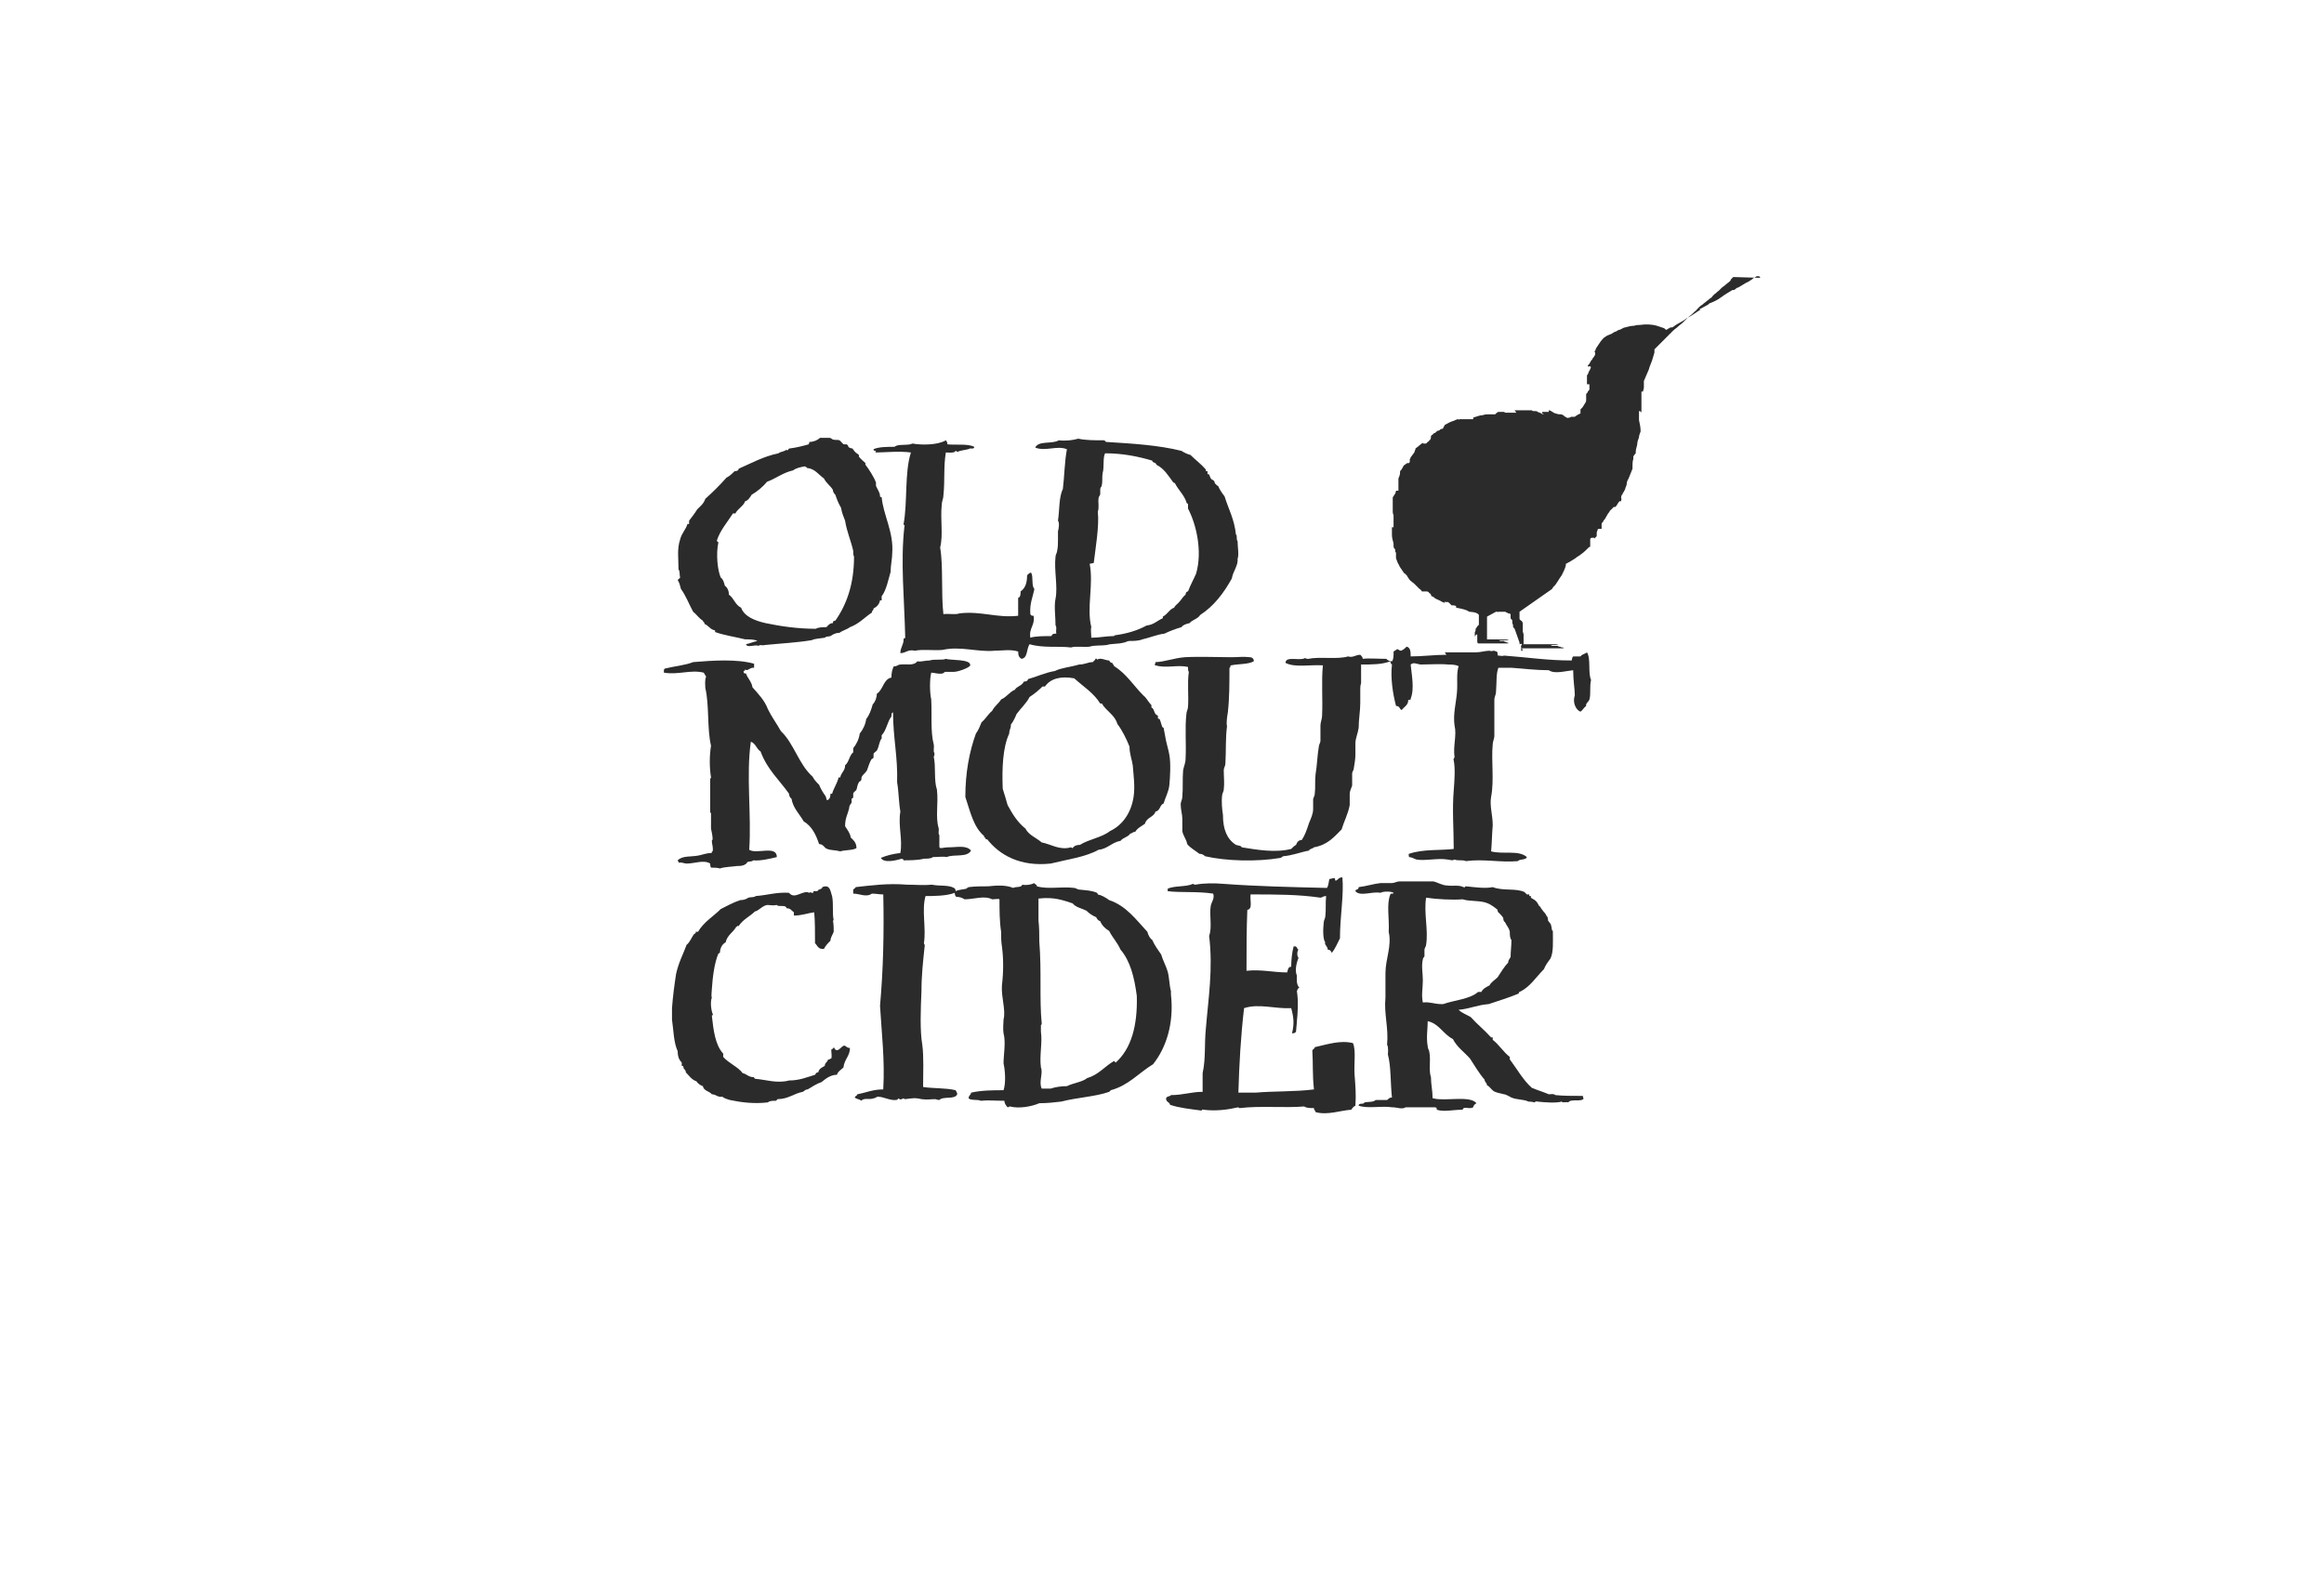 <?xml version="1.0" encoding="UTF-8"?>
<svg id="Layer_1" xmlns="http://www.w3.org/2000/svg" version="1.1" viewBox="0 0 286 196">
  <!-- Generator: Adobe Illustrator 29.7.1, SVG Export Plug-In . SVG Version: 2.1.1 Build 8)  -->
  <defs>
    <style>
      .st0 {
        fill: #2b2b2b;
      }
    </style>
  </defs>
  <g>
    <path class="st0" d="M134.6,69.3c.2-1.7.7-4.6.5-6.3.2-.6,0-1.2.1-1.7,0-.2.2-.3.2-.5,0-.2,0-.4,0-.6,0-.2.2-.3.2-.5.1-.5,0-1,.1-1.5.2-.6,0-1.9.3-2.4,2.2,0,4.1.4,5.8.9,0,.3.5.2.5.5,1,.5,1.5,1.4,2.1,2.2,0,0,.1,0,.2.1.4.8,1.1,1.4,1.4,2.3,0,0,0,.2.2.2,0,.2,0,.3,0,.6,1,1.9,1.8,5.2,1,8-.3.7-.7,1.4-1,2.2-.2,0-.3.2-.3.4-.3.2-.5.6-.7.8-.2.3-.6.5-.7.8-.6.2-.8.8-1.4,1.1,0,0,0,.1,0,.2-.7.3-1.1.8-2,.9-1.1.6-2.4,1-3.9,1.2-.1,0,0,.1-.2.1-.9,0-1.7.2-2.7.2,0-.4-.1-1.1,0-1.3-.6-2.4.3-5.2-.2-7.8h0ZM107.7,55.7c1.1,0,3-.2,4.4,0-.8,2.5-.4,6.1-.9,8.8,0,.2.2.1.1.3-.5,4.4,0,9,.1,13.7,0,.1-.2,0-.2.2,0,.7-.4,1-.4,1.7.7,0,.9-.5,1.8-.3.9-.2,2.3,0,3.4-.1,2.2-.5,4.3.3,6.4.1.9,0,2-.2,2.9.1,0,.5.1.7.4.9.8-.1.6-1.2,1-1.8,1.7.5,3.5.2,5.1.4.6-.2,1.6,0,2.3-.1.6-.2,1.4-.1,2.1-.2.6-.2,1.4-.1,2.1-.3.2,0,.4-.2.7-.2.5,0,1.1,0,1.6-.2.9-.2,1.8-.6,2.7-.7.6-.3,1.4-.6,2.1-.8.2-.3.6-.4,1-.5.3-.4,1-.5,1.3-1,1.7-1.1,2.9-2.7,3.9-4.5.1-.8.8-1.6.7-2.4.2-.5,0-1.5,0-2.2-.2-.2,0-.7-.2-.8-.2-1.9-.9-3.1-1.4-4.7-.3-.4-.6-.8-.8-1.3-.2,0-.2-.2-.4-.3,0-.3-.2-.4-.4-.5-.2-.2-.2-.4-.3-.6,0,0-.2,0-.2-.1,0,0,0-.2,0-.3,0,0-.2,0-.2,0,0,0,0-.2,0-.2-.6-.7-1.3-1.2-1.9-1.8-.4-.1-.8-.3-1.1-.5-2.8-.7-6-.9-9.3-1.1,0,0-.1-.2-.3-.2-1.1,0-2.2,0-3.1-.2-.7.2-1.6.3-2.4.2-.8.5-2.5,0-2.9.9,1.3.5,2.7-.3,3.9.2-.3,1.6-.3,3.3-.5,4.9-.5,1-.4,2.6-.6,3.9.2.2.1,1,0,1.3,0,.4,0,.7,0,1.1,0,.3,0,.9-.1,1.3,0,.2-.2.5-.2.7-.2,1.7.3,3.7,0,5.2-.2.9,0,2.2,0,3.3.2.2,0,.6.1,1-.3,0-.5,0-.6.3-.9,0-2,0-2.6.2-.2-1.2.6-1.5.4-2.7-.2,0-.3,0-.4-.2-.1-1.3.3-2.1.5-3.1-.4-.4-.1-1.5-.4-2-.3,0-.3.2-.5.3,0,.9-.2,1.6-.8,2,0,.3,0,.7-.3.8,0,.7,0,1.5,0,2.2-2.6.3-4.5-.6-7.2-.3-.5.2-1.4,0-2,.1-.3-2.6,0-5.9-.4-8.2.4-1.6,0-3.4.2-5.3,0-.4.2-.7.2-1.1.2-1.9,0-3.5.3-5.3.4,0,1.1.1,1.2-.2.2,0,.1.2.3.1.4-.2,1.1-.2,1.5-.4.1,0,.5.1.5-.2-.8-.4-2.2-.2-3.3-.3,0-.2-.1-.4-.2-.5-1,.6-3,.6-4.1.4-.6.3-1.8,0-2.2.4-.8,0-2,0-2.6.3,0,.3.3.1.3.3h0Z"/>
    <path class="st0" d="M88.2,66.6c.4-1.3,1.3-2.3,2-3.4.1,0,.1,0,.3,0,.3-.6,1-.9,1.2-1.5.4-.1.6-.5.8-.8.7-.4,1.4-1,1.9-1.6,1.1-.4,1.9-1.1,3.2-1.4.4-.3.9-.4,1.5-.5,0,.2.2,0,.2.2,1,.1,1.4.8,2.1,1.3.3.6.8.9,1.1,1.4,0,.3.2.5.3.6.2.6.4,1.1.7,1.6.1.6.3,1.1.5,1.6.2,1.3.7,2.4,1,3.7,0,.2,0,.6.1.7,0,3.4-.9,5.9-2.3,7.9-.1,0-.3,0-.3.3-.4,0-.6.3-.8.5-.4,0-1,0-1.3.2-2.2,0-4.3-.3-6.2-.7-1.3-.3-2.6-.8-3-1.9-.7-.3-.9-1.2-1.5-1.6,0-.5-.2-.9-.5-1.1-.1-.4-.2-.8-.5-1-.4-.9-.6-2.9-.3-4.3,0-.2-.2,0-.1-.2h0ZM83.4,71.4c.2.3.3.7.4,1.1.6.8,1,1.9,1.5,2.8.4.3.7.8,1.2,1.1,0,.2.2.1.2.4.5.2.7.7,1.3.8,0,.1,0,.1,0,.2,1.1.4,2.5.6,3.7.9.5,0,1.2,0,1.5.2-.5.1-.9.3-1.4.4.2.5,1,0,1.6.2,0-.2.5,0,.7-.1,2-.2,4-.3,5.8-.6.4-.2,1-.2,1.6-.3.2-.2.3-.1.7-.2.3-.2.6-.4,1.1-.4.4-.3.9-.4,1.3-.7,1.1-.4,1.8-1.2,2.7-1.8,0-.3.2-.2.2-.5.4-.2.7-.5.8-1,0,0,.1,0,.2,0,0-.2,0-.3,0-.5.6-.8.8-2,1.1-3,0-.8.2-1.6.2-2.3.2-2.6-1.1-4.7-1.3-6.9,0,0-.2,0-.2-.1,0-.5-.3-.8-.5-1.3,0-.1,0-.3,0-.4-.2-.6-.9-1.7-1.3-2.2,0,0,0-.1,0-.2-.2-.2-.7-.6-.8-.8,0,0,0-.2,0-.2-.1-.1-.3-.2-.5-.4-.1-.1-.2-.3-.3-.4,0,0-.3,0-.5-.2,0,0,0-.2-.2-.3,0,0-.2,0-.3,0-.2,0-.4-.4-.6-.5-.2-.1-.5,0-.8-.1-.1,0-.2-.2-.4-.2-.4,0-.8,0-1.2,0-.3.3-.8.5-1.3.5,0,0,0,.2-.1.3-.7.2-1.5.4-2.3.5,0,0-.2,0-.2.2h-.3c-.2.2-.7.2-.9.4-1.9.4-3.3,1.2-4.9,1.9,0,.2-.2.3-.5.3-.3.3-.6.6-1,.8-.8.9-1.7,1.8-2.6,2.6-.2.6-.6.9-1,1.3-.3.5-.7,1-1,1.4,0,.2,0,.2,0,.4-.1,0-.1,0-.2,0-.2.7-.7,1.1-.9,1.9-.4,1.2-.2,2.3-.2,3.7.2.2.1.7.2,1h0Z"/>
    <path class="st0" d="M124.4,89.2c.3-.4.5-.8.7-1.3.5-.7,1.2-1.3,1.6-2.1.6-.4,1.1-.8,1.6-1.3.2,0,.2,0,.3,0,.7-1,2-1.3,3.6-1,1.1,1,2.4,1.8,3.2,3.1,0,0,.1,0,.2,0,.5.9,1.6,1.4,1.9,2.5.6.8,1.1,1.8,1.5,2.8,0,.9.3,1.6.4,2.3.1,1.3.3,2.6.1,3.9-.3,2-1.4,3.5-2.9,4.2-1,.8-2.6,1-3.7,1.7-.4,0-.7.1-.9.4-.1,0,0,0-.2-.1-1.4.4-2.5-.4-3.6-.6-.7-.6-1.6-.9-2-1.7-1-.8-1.6-1.8-2.2-2.9-.2-.7-.4-1.4-.6-2-.1-2.5,0-5.1.8-6.8,0-.5.2-.6.2-1h0ZM121.4,103.2c1.6,2.1,4.2,3.5,7.9,3.1,2-.5,4.3-.8,5.9-1.7,1.1-.1,1.6-.9,2.7-1.1.3-.4,1-.5,1.2-.9.3,0,.2-.2.6-.2.3-.5.8-.7,1.2-1,.2-.8,1.1-.8,1.3-1.5.6-.1.5-.8,1-1,.2-.7.6-1.4.7-2.2.1-1,.2-2.8,0-3.8-.1-.6-.3-1.2-.4-1.7-.1-.5-.2-1.1-.3-1.6,0,0-.2-.1-.2-.2-.1-.3-.2-.7-.3-.9,0,0-.2,0-.2-.1,0,0,0-.2,0-.3,0,0-.2-.1-.3-.2-.2-.3-.2-.7-.5-.8,0-.2,0-.2,0-.3-.4-.4-.6-.9-1-1.2-1.2-1.2-2.1-2.7-3.6-3.6,0-.2-.2-.2-.2-.4-.2,0-.3-.1-.4-.3-.5,0-1-.4-1.5-.1,0,0,0-.2-.2-.1,0,.2-.2.2-.3.4-.6,0-1,.3-1.7.3-1,.3-2.2.4-3,.8-1.2.2-2.2.7-3.3,1,0,.2-.2.3-.5.3-.2.5-.9.6-1.1,1-.7.3-1,.9-1.7,1.2-.3.5-.8.8-1.1,1.4-.5.4-.8,1-1.3,1.4-.2.5-.4,1-.7,1.4-.8,2.2-1.3,4.8-1.3,7.8.6,1.8,1,3.7,2.3,4.8,0,.3.2.1.2.4.1,0,.2,0,.3.1h0Z"/>
    <path class="st0" d="M86.9,83.3c-.2.4-.1,1.1-.1,1.4.5,2.1.2,5,.7,7.1-.2,1.2-.2,2.7,0,3.9,0,.1-.1.1-.1.2,0,1.3,0,2.9,0,4.1,0,0,.1,0,.1.2,0,.7,0,1.2,0,1.8.1.4.2,1,.2,1.3,0,.1-.1.1-.1.2,0,.4.2.8.1,1.3-.2,0,0,.2-.2.2-.5,0-1,.2-1.5.3-1,.2-2,0-2.6.6,0,.2.2.1.1.3.4-.1.7.1,1,.1,1,0,2.1-.5,2.9,0,0,.2,0,.3.1.5.3,0,.8,0,1.1.1.6-.2,1.4-.2,2.1-.3.3,0,.7,0,1-.2.1,0,.2-.2.3-.3.3-.1.5,0,.7-.2.8.1,2.1-.2,2.9-.4,0-1.5-2.5-.3-3.4-.9.3-4.3-.4-9.1.2-13.3.6.2.7.9,1.2,1.2.8,2.2,2.3,3.5,3.5,5.2,0,.2.1.5.3.6.2,1.2,1,1.9,1.5,2.8,1,.6,1.5,1.6,1.9,2.8.4,0,.6.3.8.5.5.3,1.1.2,1.8.4.6-.2,1.5-.1,2-.4,0-.7-.4-1-.7-1.3-.1-.6-.4-.9-.7-1.4,0-1,.3-1.4.5-2.2,0-.4.2-.5.3-.7,0-.2,0-.3,0-.5,0,0,.2,0,.2-.2,0-.1,0-.3,0-.4,0-.2.3-.3.4-.5.1-.3.1-.6.3-.9,0-.1.2-.1.3-.3,0-.2,0-.4.2-.6s.4-.4.5-.6c.2-.5.3-1,.6-1.4,0,0,.2,0,.2-.2,0-.1,0-.2,0-.4,0-.1.3-.3.4-.4.3-.5.3-1.2.6-1.5,0,0,0-.3,0-.4.6-.6.7-1.7,1.2-2.3,0-.2,0-.5.2-.5,0,3.1.6,5.5.5,8.6.2,1.1.2,2.5.4,3.6-.3,1.7.3,3.4,0,5.1-.9.1-1.7.3-2.4.6.4.7,1.9.3,2.6.1,0,.1.2,0,.2.2.6,0,1.8,0,2.5-.2.4,0,.9,0,1.1-.2.6,0,1.3-.1,1.7,0,.9-.4,2.5.1,3-.8-.6-.7-1.7-.4-2.8-.4-.4,0-.7.1-1,.1,0,0,0-.1-.1-.1,0-.8,0-1,0-1.5-.2-.2,0-.6-.1-.9-.4-1.4,0-3-.2-4.7-.4-1.2-.1-2.8-.4-4.1.1,0,.1-.2.1-.4-.2-.2,0-.7-.1-1.1-.4-1.5-.2-3.6-.3-5.5-.2-.9-.2-2.5,0-3.3.4,0,.8.2,1.4.1,0,0,.2-.1.3-.2.3,0,.7,0,1.1,0,.5,0,1.9-.5,2-.8.1-.8-2.5-.6-3-.8-.4.2-1.4,0-2,.2-.6,0-1.1.2-1.5.1-.5.6-1.3.3-2.1.4-.3,0-.5.3-.8.2-.2.4-.3.8-.3,1.4-1,.2-1,1.5-1.8,2,0,.5-.2,1-.5,1.3-.2.7-.4,1.3-.8,1.8-.1.7-.4,1.3-.8,1.8-.1.7-.4,1.3-.8,1.8,0,.2,0,.3,0,.5-.5.4-.5,1.2-1,1.6,0,.7-.5.9-.6,1.5-.1,0-.1,0-.2,0-.2.8-.6,1.3-.8,2,0,0-.1,0-.2,0,0,.4-.1.7-.4.8-.1,0-.1-.3-.2-.5-.3-.4-.6-.9-.8-1.4-.3-.3-.6-.6-.8-1-1.7-1.5-2.3-4.1-3.9-5.6-.5-.9-1.1-1.7-1.6-2.7-.4-1.1-1.2-1.9-1.9-2.7-.1-.7-.6-1.1-.8-1.7-.2,0-.3,0-.3-.3,0,0,.2,0,.2-.2.3.3.6-.3,1.1-.2,0-.1,0-.3,0-.5-2.1-.6-5.1-.4-7.5-.2-1,.4-2.3.5-3.5.8,0,0,0,.1-.1.1v.4c1.8.3,3.3-.4,4.9,0h0Z"/>
    <path class="st0" d="M166.5,128.4c-1.6-.4-3.3.2-4.7.5,0,.2-.2.2-.3.4.1,1.6,0,3,.2,4.8-2.3.3-5,.2-7.2.4-.7,0-1.3,0-2,0,0,0,0,0-.1,0,.1-3.5.3-7,.7-10.4,1.8-.6,3.8.1,5.8,0,.3,1.1.4,1.9.1,3.1.3,0,.5-.1.5-.3,0-.2.1-.9.1-1.2.1-.9.2-2.5,0-3.7.1-.1,0-.3.3-.4-.4-.5-.3-1-.3-1.5-.3-.7,0-1.7.2-2.2-.2-.2-.2-.8,0-1-.2,0-.1-.5-.6-.4-.2.7-.3,1.7-.3,2.5-.4,0-.4.4-.5.7-1.7,0-3.2-.4-5-.2,0-2.6,0-5.1.1-7.5.7-.1.3-1.2.4-1.9,3.1,0,5.9,0,8.6.4.2,0,.3-.2.7-.2-.1.8,0,1.6-.1,2.5,0,.2-.2.5-.2.8-.1.8-.1,2.1.2,2.4-.2.2.3.5.3.9.3,0,.4.2.5.4.4-.5.7-1.2,1-1.8,0-2.6.5-5.4.3-7.5-.5,0-.5.3-.8.4-.2,0,0-.3-.2-.3-.3,0-.4.1-.6.1-.1.4-.1.8-.3,1.1-4.3-.1-8.7-.2-12.7-.5-1.2-.1-2.4-.1-3.5.1-.2,0-.2-.1-.3-.1-.8.4-2.3.2-3.1.6v.3c1.6.2,3.6,0,5.6.3.2.6-.2,1-.3,1.5-.2,1.2.2,2.6-.2,3.7.5,4.1-.1,7.7-.4,11.4-.2,1.9,0,3.7-.4,5.5,0,.4,0,1.6,0,2.3-1.4,0-2.4.4-3.9.4-.1.2-.5.1-.6.4,0,.5.4.4.5.8,1.2.4,2.4.5,3.8.7.2,0,.1-.2.3-.1,1.5.2,3,0,4.3-.3,0,0,0,.1.2.1,2.4-.3,5.6,0,7.9-.2.3.2.7.2,1.2.2,0,.3.2.3.2.5,1.5.4,3-.2,4.4-.3.1-.2.3-.4.5-.5.1-1.3,0-2.5-.1-3.8-.1-1.3.2-3-.2-3.9h0Z"/>
    <path class="st0" d="M102.6,128.9c0,.1-.1.2-.3.3,0,.4.1.8,0,1.1-.2,0-.2.2-.4.1,0,.3-.4.4-.4.8-.3.2-.7.3-.8.8-.3,0-.3.2-.4.3-1,.3-1.9.7-3.2.7-1.4.4-2.9-.1-4.1-.2,0,0-.2,0-.2-.2-.7,0-.9-.4-1.4-.5-.6-.8-1.7-1.2-2.4-2,0-.1,0-.2,0-.4-1-1.1-1.2-2.9-1.4-4.7,0,0,.2,0,.1-.2-.2-.5-.3-1.5-.1-2-.1-.2,0-.7,0-1,.1-1.5.3-3.2.8-4.4.2,0,0-.2.2-.1,0-.6.3-1.1.7-1.3.2-.9.9-1.2,1.3-1.9.1,0,.1-.2.3-.1.5-.8,1.4-1.2,2-1.8.5-.1.9-.7,1.5-.8.4,0,.7.1,1.2,0,.2.3,1.1-.1,1.2.4.5,0,.6.3.9.5,0,.2,0,.2,0,.4,1,0,1.7-.3,2.5-.4.1,1,.1,2.5.1,3.8.3.3.4.8,1.1.7.2-.4.5-.7.8-1,0-.4.3-.8.4-1.1,0-.4,0-1-.1-1.4,0,0,.1,0,.1,0-.2-.9,0-2-.2-3-.2-.5-.2-1.5-1.2-1.1,0,.3-.5.2-.6.5-.2,0-.3,0-.5,0,0,0,0,.2,0,.2-.2,0-.3,0-.4-.1,0,0,0,.1-.1.1-.8-.4-1.8.9-2.5,0-1.5-.1-2.7.3-4.1.4-.2.2-.6.1-.9.2-.3.2-.6.3-1,.3-.9.3-1.6.7-2.4,1.1-.9.9-2.1,1.6-2.8,2.8-.1,0-.2,0-.3,0,.1.2-.1.2-.2.3-.3.4-.5,1-.9,1.3-.4,1.1-1,2.2-1.3,3.6-.2,1.3-.4,2.8-.5,4.2,0,.5,0,1,0,1.4.2,1.4.2,2.8.7,3.9,0,.7.2,1.1.5,1.4,0,.2,0,.2,0,.4,0,0,.2,0,.2.1,0,.4.3.3.3.7.4.4.7.9,1.3,1.1.2.3.5.5.8.6.1.6.8.6,1.1,1,.5,0,.7.4,1.3.3.2.2.6.3.9.4,1.4.3,3,.5,4.7.3.2-.2.6-.2,1-.2,0,0,.1-.1.2-.2,1.3,0,2-.7,3.1-.9.2-.1.3-.3.6-.3.5-.3,1.1-.7,1.7-.9.5-.4,1.1-.9,1.9-.9.1-.4.5-.6.8-.9.1-1,.8-1.4.8-2.4-.4,0-.4-.2-.7-.3-.4.1-.7.8-1.1.5h0Z"/>
    <path class="st0" d="M137.1,130.6c-1.2.7-1.9,1.7-3.3,2.1-.6.5-1.7.6-2.5,1-.7,0-1.4.1-2,.3-.4,0-.8,0-1.1,0-.4-.8.2-1.9-.1-2.6-.2-1.5.2-3,0-4.4,0-.3,0-.6,0-.8,0-.1.1,0,.1-.2-.3-2.9,0-6.5-.3-10.1,0-.9,0-1.7-.1-2.6,0-.9,0-1.8,0-2.7,0,0,0,0,.1,0,1.8-.2,2.9.2,4.1.6.4.5,1.1.6,1.7.9.3.3.7.6,1.2.8.1.2.2.4.5.5.2.5.6.9,1.1,1.2.4.8,1,1.4,1.4,2.3,1.2,1.4,1.7,3.4,2,5.7.1,3.7-.7,6.5-2.6,8.2h0ZM144.1,122c-.2-.7-.2-1.7-.4-2.4-.2-.7-.6-1.4-.8-2.1-.4-.6-.8-1.1-1.1-1.8-.3-.2-.5-.6-.6-1-1.4-1.5-2.6-3.2-4.7-3.9-.4-.3-.9-.6-1.4-.7,0,0,0-.1-.1-.2-.7-.3-1.3-.3-2.2-.4-.2,0-.4-.2-.6-.2-1.6-.2-3.2.2-4.6-.2,0-.3-.3-.2-.3-.4-.4.2-1,.3-1.5.2-.1.4-.8.2-1.1.4-1-.4-2.1-.3-3.1-.2-.8,0-1.6,0-2.4.1,0,0-.2.1-.3.2-.4.1-.9.1-1.3.3,0-.1,0-.3-.2-.4-.7-.4-1.8-.2-2.7-.4-1,.1-2,0-3.1,0-2.3-.2-4.5.1-6.3.3,0,.1-.2.2-.3.3,0,.2,0,.3,0,.5.8,0,1.6.5,2.3,0,.5,0,.9.1,1.4.1.1,4.7,0,9.2-.4,13.7.2,3.4.6,6.7.4,10.2,0,0,0,0,0,.1-1.3,0-2.1.4-3.2.6,0,.2-.3.2-.3.4.2.2.6.2.8.4.3-.4,1-.1,1.5-.3.2,0,.4-.2.5-.2.8,0,1.5.5,2.3.4.1,0,.2-.1.3-.2.2.3.5,0,.6,0,0,0,.1.1.2.1.8-.1,1.2-.2,2,0,.7.1,1.1,0,1.7,0,.1,0,.2.1.5.1.5-.5,1.9,0,2.2-.7,0-.2-.1-.3-.2-.5-1.2-.3-2.8-.2-4-.4,0-1.7.1-3.7-.1-5.2-.3-1.7-.2-4.4-.1-6.6,0-2,.2-3.7.4-5.6,0-.2-.1-.2-.1-.3.3-1.8-.3-4.1.2-5.8.9,0,2.6,0,3.6-.4,0,.1,0,.4.2.5.4,0,.7.1,1,.3,1.2,0,2.4-.5,3.4,0,.4,0,.7-.1.9,0,0,1.3,0,2.7.2,4,0,.6,0,1.2.1,1.8.2,1.5.2,3.1,0,4.8-.1,1.5.5,3,.2,4.2,0,.4-.1,1.1,0,1.7.3,1.1,0,2.6,0,3.7.2.9.3,2.4,0,3.3-1.2,0-2.7,0-4,.3,0,.3-.3.3-.3.7.3.3,1.1.1,1.5.3,1-.1,1.6,0,2.9,0,0,.3.2.6.4.8.2,0,.1-.1.3-.1,1.1.3,2.7,0,3.6-.4,1,0,1.8-.1,2.7-.2,1.9-.5,4.2-.6,5.9-1.2,0,0,.1-.1.2-.2,2.2-.6,3.4-2.1,5.2-3.2,1.6-2,2.6-5,2.2-8.6h0Z"/>
    <path class="st0" d="M177.4,123.6c-.9,0-1.4-.3-2.3-.2-.2-.9,0-1.8,0-2.7,0-.9-.2-1.8,0-2.6,0-.2.2-.3.2-.4,0-.3,0-.5,0-.8,0-.2.2-.4.2-.6.3-1.8-.3-3.9,0-5.8,1.3.2,3.3.3,4.5.2.9.3,2.2.1,3.1.5.3.1,1,.6,1.2.8,0,.1,0,.3.2.4,0,0,.4.4.5.6,0,.1,0,.4.2.5.3.6.5.7.6,1.2,0,.3,0,.8.2,1,0,.8-.1,1.4-.1,2.1-.1.2-.3.4-.3.7-.5.5-.9,1.2-1.3,1.8-.3.3-.8.6-1,1-.4.2-.8.4-1,.8-.2,0-.3,0-.4,0-1,.9-2.9,1-4.3,1.5h0ZM194.6,134.9c-1.1,0-2.2,0-3.2-.1-.2-.2-.5-.1-.8-.1-.7-.3-1.4-.5-2.1-.8-1.1-1-1.8-2.3-2.7-3.5,0-.1,0-.2,0-.3-.8-.6-1.3-1.5-2.1-2.1,0-.2,0-.1,0-.3,0,0-.2,0-.2,0-.8-.9-1.7-1.6-2.5-2.5-.5-.3-1.1-.5-1.5-.9,1.3-.1,2.3-.6,3.7-.7,1.2-.4,2.5-.8,3.7-1.3,0,0,0-.2.1-.2,1.3-.6,2-1.8,3-2.8.2-.5.5-.9.8-1.3.4-.8.3-2.1.3-3.4-.2-.1-.1-.4-.2-.6,0-.3-.3-.5-.4-.7,0-.2,0-.4-.2-.6-.1-.3-.4-.5-.5-.7-.2-.2-.2-.4-.4-.5-.1-.2-.2-.4-.4-.6-.2-.2-.5-.3-.6-.4,0,0,0-.2,0-.2,0,0-.2,0-.2,0,0,0,0-.1,0-.2,0,0-.2,0-.3,0,0,0-.2-.2-.3-.3-1.1-.5-2.6-.1-3.9-.6-.9.2-2.3,0-3.3-.1-.2,0,0,.2-.3.1-.6-.3-1.3-.1-2-.2-.6,0-1.2-.4-1.7-.5-.4,0-1,0-1.5,0-.9,0-1.9,0-2.7,0-.3,0-.6.2-.9.2-.5,0-.9,0-1.4,0-.9.1-1.8.4-2.7.5,0,.4-.4.2-.4.5.6.7,2,0,3.1.2.3-.2,1.3-.2,1.6,0,0,.2-.4,0-.4.2-.5,1.2-.1,3-.2,4.6.4,1.8-.4,3.3-.4,5.1,0,.9,0,2.2,0,3-.2,2,.4,3.7.2,5.8.2.3.1,1.1.1,1.2.4,1.5.3,3.5.5,5.3-.4,0-.4.2-.6.3-.5,0-.9,0-1.4,0-.3.3-.9.2-1.4.3,0,.3-.7,0-.7.4,1.1.4,2.8,0,4.1.2.7,0,1.2.3,1.7,0,1.2,0,2.5,0,3.7,0,0,.2.2,0,.1.3.9.3,2,0,3.2,0,.1-.5.8,0,1.3-.3,0-.2.2-.4.4-.5-.8-1-3.9-.2-5.3-.6,0,0,0,0-.1,0,0-1-.2-1.7-.2-2.6-.3-.8,0-2.1-.2-3.1,0-.2-.2-.4-.2-.7-.2-1.1,0-2.1,0-3.1,1.4.3,1.9,1.6,3.1,2.2.5,1,1.4,1.6,2.1,2.4.6.9,1.1,1.8,1.8,2.6,0,.3.3.4.3.7.3.1.5.5.8.7.3.2.9.3,1.3.4.2,0,.7.3.9.4.7.3,1.5.2,2.1.5,0,0,.5,0,.7.1.1,0,.2-.2.4-.1.9.1,2.3.2,3,0,.1.2.5,0,.8.1.3-.5,1.7,0,1.9-.5,0,0-.1,0-.1-.3h0Z"/>
    <path class="st0" d="M178,80.6c-1.5,0-2.9.2-4.4.2,0-.5,0-1.1-.5-1.2-.2.2-.4.4-.7.5-.2,0-.3-.2-.5-.2,0,.1-.3.2-.4.3,0,.5,0,1-.2,1.2-.3,0-.5-.1-.7-.3-1,0-2.2-.1-2.9,0,0-.2-.1-.3-.3-.5-.6,0-.9.4-1.5.2-1.3.4-3.5,0-4.9.3-.2,0-.2,0-.4-.1-.6.4-2.4-.3-2.4.6,1.2.6,2.9.2,4.6.3-.2,2,0,4.1-.1,6.2,0,.4-.2.8-.2,1.2,0,.6,0,1.2,0,1.9,0,.2-.2.5-.2.7-.2,1.2-.2,2.2-.4,3.4-.1.7,0,1.6-.1,2.4,0,.3-.2.5-.2.7,0,.4,0,.8,0,1.2,0,.6-.3,1.2-.5,1.7-.3.9-.5,1.5-.9,2.1-.4,0-.6.3-.7.6-.2.1-.4.3-.6.5-2,.5-4.2.1-6.1-.2,0-.2-.4-.2-.7-.3-1.1-.7-1.6-1.9-1.6-3.7-.1-.6-.2-1.6-.1-2.4,0-.2.2-.5.2-.7.1-.8,0-1.6,0-2.4,0-.3.2-.5.2-.8.1-1.7,0-3.1.2-4.6-.1-.4,0-1.1.1-1.7.2-1.7.2-3.7.2-5.5.2,0,0-.2.2-.3,1-.2,2.1-.1,2.8-.5,0-.4-.3-.5-.5-.5-.8-.1-1.4,0-2.3,0-1.7,0-3.9-.1-5.7,0-1.3.1-2.6.6-3.6.6,0,.2-.2.4,0,.4,1.3.4,2.7-.1,4,.2,0,.3,0,.5.1.6-.2,1.4,0,2.9-.1,4.3,0,.3-.2.6-.2.9-.2,1.8,0,3.6-.1,5.5,0,.5-.2.9-.3,1.4-.1,1.1,0,2.1-.1,3.3,0,.3-.2.6-.2.9,0,.7.2,1.2.2,1.8,0,.5,0,1.1,0,1.5.1.6.5,1,.6,1.6.4.5,1,.8,1.5,1.2.3,0,.5.1.7.3,2.6.6,6.4.7,9.3.2,0,0,.2-.1.3-.2,1.2-.1,2.1-.5,3.2-.7,0-.2.4-.2.6-.4,1.7-.3,2.5-1.3,3.4-2.2.3-1,.8-1.9,1-3,0-.5,0-1,0-1.4,0-.3.2-.7.3-1,0-.5,0-1,0-1.5,0-.2.2-.4.2-.6.1-.6.2-1.2.2-1.7,0-.5,0-.9,0-1.4,0-.6.3-1.2.4-1.9,0-1,.2-2.1.2-3.1,0-.6,0-1.3,0-1.7,0-.2,0-.4.1-.7,0-.8,0-1.6,0-2.3,1.3,0,2.6,0,3.6-.4,0,0,0,.3.2.4-.2,1.6.1,3.6.5,5.1.5,0,.4.4.7.5.3-.4.8-.6.8-1.2,0-.1.4,0,.3-.2.5-1.2.1-3.1,0-4.2.4-.3.6-.1,1.2,0,.9,0,2.6-.1,3.4,0,.4,0,.9,0,1.3.2-.3,1-.1,2-.2,3.2-.1,1.3-.5,2.7-.3,4.1.3,1.2-.2,2.5,0,3.9,0,.1-.2.2-.1.4.2,1,.1,2.4,0,3.7-.2,2.4,0,4.7,0,7.2-1.6.2-3.8,0-5.5.6-.1,0,0,.3,0,.4.3,0,.6.2.9.3,1,.2,2.7-.2,3.8,0,.3,0,.6.2.9,0,.4.2,1,0,1.4.2,2.2-.3,4.3.2,6.4,0,.2-.3,1-.1,1.1-.5-1-.9-2.9-.3-4.4-.7.1-1,.1-2.1.2-3.2,0-1.3-.4-2.4-.2-3.5.4-2.1,0-4.4.2-6.5,0-.3.2-.7.2-1,0-.7,0-1.5,0-2.2,0-.4,0-1.4,0-2.3,0-.3.2-.6.2-.9.1-1.2,0-2.3.3-3,.4,0,.8,0,1.2,0,.2,0,.4,0,.4,0,0,0,0,0,0,0,1.5.1,3,.3,4.6.3.7.5,2,.1,3,0,0,1.3.2,2.3.2,3.1-.3.8.1,1.8.7,2,.3-.2.4-.5.7-.7-.1-.3.3-.5.4-.8.2-.7,0-1.6.2-2.4-.4-.9,0-2.6-.5-3.4-.2.2-.6.2-.8.5-.3,0-.5,0-.9,0-.2.2-.1.4-.2.5-3,0-5.5-.4-8.3-.6-.3.1-.4,0-.7,0-.2,0,0-.3-.2-.5,0,0-.3,0-.2-.1-.4,0-.4.1-.7,0-.5,0-1.1.2-1.7.2h-3.8c0,0,0,0,0,0Z"/>
  </g>
  <g>
    <path class="st0" d="M182.7,79.9s0,0,0,0c0,0,0,0,0,0,0,0,0,0,0,0h0Z"/>
    <path class="st0" d="M216.6,34.2s0,0,0-.1c0,0-.1-.1-.2-.1,0,0-.1,0-.2,0,0,0-.2.1-.3.2h0c-.1,0-.2.1-.3.2-.2.1-.4.3-.7.4,0,0,0,0,0,0-.3.2-.7.4-1,.6-.2,0-.3.2-.5.3,0,0-.1,0-.2,0-.5.3-1,.6-1.4.9h0c-.4.3-.8.5-1.3.7-.1,0-.2.1-.3.2-.4.2-.7.4-1.1.6,0,0,.1,0,.2,0-.5.3-1,.7-1.6,1,0,0,0,0,0,0-.2.1-.4.3-.6.4-.2.1-.5.3-.7.4-.2.1-.4.3-.6.4,0,0-.1,0-.2,0-.2.1-.4.2-.5.3-.1,0-.2-.1-.3-.2-.3-.1-.6-.2-.9-.3-.7-.2-1.4-.2-2.1-.1h0c-.2,0-.4,0-.7.1-.4,0-.7.1-1.1.2-.2,0-.4.2-.7.3-.1,0-.3.1-.4.2-.2,0-.4.2-.6.3-.2.1-.6.2-.8.4-.2.1-.3.3-.5.5-.2.3-.4.6-.6.9,0,.1-.1.3-.2.4,0,0,0,0,0,0,0,0,.1,0,.1.1,0,0,0,.1,0,.2,0,0,0,.2-.1.2,0,.1-.1.2-.2.3,0,.1-.1.2-.2.3-.1.2-.2.4-.4.6,0,0,0,0,0,.1,0,0,.1,0,.2,0,0,0,.1,0,.1,0,.1,0,.1.2,0,.3,0,.1-.1.2-.2.4,0,.1-.1.3-.2.4,0,.1,0,.3,0,.4,0,.2,0,.4,0,.7,0,0,0,0,0,0,0,0,0,0,0,0,0,0,0,0,.1,0,0,0,0,0,0,0,0,0,.1,0,.2,0,0,0,0,0,0,.1h0c0,.1,0,.1,0,.2,0,0,0,0,0,.1,0,0,0,.1,0,.2,0,.1-.1.2-.2.3,0,.1-.1.2-.2.3,0,0,0,0,0,0,0,.3,0,.5,0,.8,0,.2-.2.4-.3.6-.1.2-.2.3-.4.5,0,0,0,0,0,0,0,0,0,.1,0,.2,0,0,0,0,0,.1,0,0,0,.1,0,.1,0,0,0,0,0,.1,0,0-.1,0-.2.1,0,0-.1,0-.2.1,0,0-.2.1-.3.2,0,0-.1,0-.2,0,0,0-.1,0-.2,0,0,0,0,0,0,0,0,0-.1,0-.2.1,0,0,0,0-.1,0,0,0,0,0,0,0,0,0-.2.1-.3,0-.1-.1-.3-.1-.4-.3-.1,0-.2-.1-.3-.1-.2,0-.4,0-.6-.1-.3,0-.6-.4-.9-.4,0,0,0,.2,0,.2.1,0-.8,0-.8,0,0,0,0,.2,0,.2,0,0,.1,0,.2.1,0,0,0,0,0,0,0,0,0,0,0,0-.2,0-.3-.1-.5-.2-.2,0-.3-.2-.5-.2,0,0-.1,0-.2,0,0,0,0,0-.1,0,0,0-.1,0-.2-.1-.2,0-.4,0-.6,0-.3,0-.6,0-.8,0h-.7c0,.1.2.2.2.3h0c0,0-.1,0-.2,0-.1,0-.3,0-.4,0-.2,0-.5,0-.7,0,0,0,0,0,0,0,0,0-.1,0-.2-.1,0,0,0,0,0,0h0c-.2,0-.5,0-.7,0-.1,0-.3.2-.4.3,0,0,0,0,0,0,0,0,0,0-.1,0,0,0,0,0-.1,0,0,0-.1,0-.2,0,0,0-.1,0-.2,0h0c0,0-.2,0-.2,0,0,0,0,0,0,0-.2,0-.5,0-.7.1-.4,0-.8.2-1.2.3,0,0,0,0,0,0,0,0,0,0,0,0,0,0,0,0,0,0h0c0,0,0,.1,0,.2,0,0,0,0,0,0,0,0,0,0,0,0-.1,0-.3,0-.4,0h-1.3c0,.1,0,.1-.1,0-.2,0-.4.1-.6.2-.4.1-.7.3-1.1.5,0,.1-.2.3-.2.4,0,0,0,.1-.2.1,0,0,0,0,0,0-.1,0-.2.1-.3.2h0s0,0-.1,0c-.1,0-.3.2-.4.3h0s0,0-.1,0,0,0,0,0c0,0-.1.1-.2.2,0,0,0,0,0,0,0,0-.2.1-.2.2,0,0,0,0,0,0,0,.2,0,.4-.2.5,0,0,0,.1-.2.2,0,0-.1.1-.2.2,0,0-.1,0-.2,0,0,0,0,0-.1,0,0,0,0,0,0,0,0,0-.1,0-.1-.1,0,0,0,0,0,0h0c-.3.2-.6.5-.9.7,0,0,0,0,0,0,0,0,0,.2-.1.3,0,0,0,0,0,.1,0,0-.1.2-.2.3-.1.1-.2.3-.3.4,0,0,0,.1-.1.2,0,0,0,0,0,.1,0,0,0,.1,0,.2,0,0,0,.1-.1.2,0,0,0,0-.1,0,0,0,0,0-.1,0,0,0-.2.1-.3.2,0,0-.2.1-.2.2,0,0,0,0,0,0-.1.2-.2.4-.4.6,0,0,0,.1,0,.2,0,.2-.1.5-.2.7,0,.1,0,.3,0,.4,0,.1,0,.2,0,.3,0,.1,0,.2,0,.4,0,0,0,.1,0,.2,0,0,0,0,0,.1,0,0,0,0,0,.1,0,0-.2,0-.3,0,0,0,0,0,0,.1-.1.1,0,.2-.2.4,0,.1-.2.2-.2.4,0,0,0,.1,0,.2,0,0,0,.2,0,.3,0,.2,0,.5,0,.7,0,0,0,.2,0,.3,0,0,0,0,0,.1,0,0,0,0,0,0h0c0,.2,0,.3.1.5,0,.2,0,.3,0,.5,0,.2,0,.4,0,.6s0,.1,0,.2c0,0,0,0,0,.1,0,0,0,0,0,0,0,0,0,0,0,.1,0,0,0,0-.1,0h0s0,0-.1,0h0s0,0,0,0c0,0,0,.2,0,.3,0,.1,0,.3,0,.4,0,0,0,.1,0,.2,0,.4.1.7.2,1.1,0,0,0,.1,0,.2,0,.2,0,.4.2.5,0,0,0,0,0,0h0c0,0,0,.1,0,.2,0,0,0,.2.1.2,0,0,0,.2,0,.3,0,0,0,0,0,0,0,0,0,.1,0,.2,0,0,0,.2,0,.2.1.3.2.6.4.9,0,0,0,.1.1.2,0,0,.1.2.2.3,0,0,.1.2.2.3,0,0,.1.2.2.2,0,0,.1.1.2.2s.1.2.2.3c0,0,.1.2.2.3.2.2.4.3.6.5.2.2.4.4.6.6.1,0,.2.2.3.3,0,0,0,0,.1,0,0,0,.2,0,.3,0,0,0,0,0,.1,0,0,0,0,0,.1,0h0c0,0,.2,0,.3.2,0,0,0,0,0,0,0,0,.2.1.2.2,0,0,0,.1.1.2.2,0,.3.2.5.3.2.1.5.2.8.4.1,0,.2.1.3.1h0s0,0,0,0c0,0,0,0,0-.1s.1,0,.1,0c0,0,0,0,.1,0,0,0,0,0,0,0,0,0,0,0,.1,0,0,0,0,0,0,0,0,0,0,0,0,0,0,0,0,0,0,0,0,0,0,0,.1,0,.1.1.3.2.4.4,0,0,0,0,0,0,.2,0,.4,0,.6.1,0,0,0,.1,0,.2,0,0,1.3.2,1.6.5,0,0,1,0,1.2.4,0,0,0,0,0,0,0,0,0,.1,0,.2,0,.1,0,.2,0,.4,0,0,0,.2,0,.3,0,0,0,.2,0,.3,0,0,0,0,0,0h0s0,0,0,0c0,0-.1.1-.2.2,0,0-.1.2-.2.3,0,0,0,0,0,.1,0,0,0,.2-.1.3,0,0,0,.2,0,.3,0,0,0,0,0,0,0,0,0,.2,0,.2h0s0,0,0,0c0,.3,0,.3,0,.3,0,0,0-.1,0-.2,0,0,0-.1.1-.2,0,0,0,0,.1-.1,0,0,0,0,0,0s0,0,0,0c0,0,0,0,0,0,0,0,0,0,0,0,0,0,0,0,0,0h0s0,0,0,0c0,0,0,0,0,0,0,0,0,0,0,0s0,0,0,0c0,0,0,0,0,0s0,0,0,0h0s0,0,.1,0c0,0,0,0,0,0,0,0,0,0,0,0,0,0,0,0,0,0,0,0,0,0,0,0,0,0,0,0,0,0,0,0,0,0,0,.1,0,0,0,0,0,0h0s0,0,0,0c0,0,0,0,0,.1,0,0,0,0,0,0,0,0,0,0,0,0,0,0,0,0,0,.1,0,0,0,0,0,0,0,0,0,.1,0,.2,0,0,0,0,0,.1h0c0,0,0,.1,0,.2,0,0,0,0,0,0,0,0,0,0,0,0,0,0,0,0,0,.1,0,0,0,0,0,0s0,0,0,0h0c0,0,0,.1.1.2,0,0,0,0,0,0,0,0,0,0,0,0,0,0,0,0,0,0,0,0,0,0,0,0,0,0,.1,0,.2,0,0,0,0,0,.1,0s0,0,.1,0c0,0,0,0,0,0,0,0,0,0,0,0,.1,0,0,0,.1,0,.2,0,.4,0,.6,0s.3,0,.4,0c.1,0,.2,0,.4,0h0c0,0,.2,0,.2,0,0,0,0,0,0,0,0,0,0,0,0,0,0,0,0,0,0,0h.2s0,0,0,0h.1c.1,0,.2,0,.4,0,0,0,0,0,.1,0,0,0,.1,0,.2,0,0,0,.2,0,.2,0,0,0,.2,0,.2,0,0,0,.2,0,.2,0,0,0,0,0,0,0h0s0,0,0-.1c0,0,0,0,0,0-.1,0-.2,0-.3-.1,0,0-.2,0-.2-.1,0,0,0,0-.1,0,0,0-.1,0-.2,0s-.1,0-.2,0c0,0,0,0,0,0h0c0,0,0-.1-.2-.1-.1,0-.2,0-.3,0,0,0,0,0-.1,0,0,0-.1,0-.2,0,0,0,0,0-.1,0,0,0,0,0-.1,0,0,0,0,0,0,0,0,0,.2,0,.2,0,0,0,.1,0,.2,0,0,0,.1,0,.2,0,0,0,.1,0,.2,0,0,0,0,0,0,0,0,0,0,0,0,0,.1,0,.2,0,.3,0,0,0,.2,0,.3,0,0,0,.2,0,.2,0,0,0,0,0,0,0,.2,0,.3,0,.5-.1,0,0,.1,0,.2,0,0,0,0,0,0,0,0,0,0,0-.1,0,0,0,0,0-.1,0,0,0,0,0-.1,0,0,0-.1,0-.2,0,0,0-.1,0-.2,0,0,0-.1,0-.2,0,0,0,0,0,0,0,0,0,0,0-.1,0h0c-.1,0-.2,0-.3,0,0,0,0,0,0,0,0,0,0,0-.1,0,0,0-.1,0-.2,0,0,0-.1,0-.2,0,0,0-.2,0-.2,0,0,0,0,0,0,0h0c-.1,0-.2,0-.3,0-.1,0-.2,0-.3,0,0,0,0,0,0,0,0,0,0,0,0,0h0s0,0,0,0c0,0,0,0,0,0,0,0-.3,0-.3,0h0s0,0,0,0c0,0,0,0,0,0,0,0,0,0,0,0,0,0,0,0,0,0,0,0,0,0,0,0,0,0,0,0,0-.1,0,0,0-.1,0-.2,0,0,0,0,0,0,0,0,0-.1,0-.2,0,0,0,0,0-.1,0,0,0-.1,0-.2h0c0-.2,0-.2,0-.3,0,0,0-.1,0-.2,0-.1,0-.3,0-.4,0,0,0-.1,0-.2,0-.1,0-.2,0-.3,0,0,0,0,0,0,0,0,0-.1,0-.2,0,0,0-.1,0-.2,0,0,0,0,0,0,0,0,0,0,0,0,0,0,0-.1,0-.2h0l1.1-.6h.2c0,.1.1,0,.1,0,0,0,.1,0,.2,0h.5c0,0,0,0,.1,0,0,0,.1,0,.2.1,0,0,.1,0,.2.1.1,0,.2,0,.3.1h0c0,.2,0,.3,0,.3,0,0,0,.1,0,.2h0c0,0,.1.2.2.2,0,0,0,0,0,0,0,0,0,0,0,0,0,0,0,0,0,.1,0,.1,0,.4.1.5,0,0,0,0,0,0,0,0,0,.1,0,.2,0,.1.1.2.2.3,0,0,.6,1.7.6,1.7,0,0,0,0,0,0h0s0,0,0,0c0,0,0,0,0,.1,0,0,0,0,0,0,0,0,0,0,0,0,0,0,0,0,0,.1,0,0,.3-.1.3,0,0,0-.2.3-.1.3h0c0,.1,0,.1,0,.1,0,0,0,.1,0,.2,0,0,0,0,0,0,0,0,0,0,0,0h0c0,.1,0,.1,0,.2,0,0,0,0,0,0h0c0,0,.1,0,.2,0,0,0,0,0,0,0,0,0,0,0,0,0,0,0,0,0,0,0,0,0,0,0,0,0,0,0-.2-.4,0-.3,0,0,0,0,.1,0h.1s0,0,0,0c0,0,0,0,0,0,.1,0,0,0,.1,0,.2,0,.5,0,.8,0,.2,0,.4,0,.6,0,.2,0,.3,0,.5,0h0c.1,0,.2,0,.3,0,0,0,0,0,.1,0,0,0,0,0,0,0,0,0,0,0,0,0,0,0,.2,0,.3,0h0s0,0,0,0h.2c.2,0,.3,0,.5,0,0,0,.1,0,.2,0,0,0,.1,0,.2,0,.1,0,.2,0,.3,0,.1,0,.2,0,.3,0,.1,0,.2,0,.3,0,0,0,0,0,.1,0h0s0,0,0-.1c0,0,0,0,0,0-.1,0-.3,0-.4-.1-.1,0-.2,0-.3-.1,0,0-.1,0-.2,0,0,0-.2,0-.3,0s-.1,0-.2,0c0,0,0,0,0,0h0c0,0-.1-.1-.2-.1-.1,0-.3,0-.4,0,0,0,0,0,0,0,.1,0,.2,0,.4,0,.1,0,.2,0,.3,0,0,0,0,0,0,0,.2,0,.5,0,.7-.1,0,0,.2,0,.3,0,0,0,0,0,0,0,0,0-.1,0-.2,0s-.1,0-.2,0c0,0-.1,0-.2,0,0,0-.2,0-.3,0,0,0-.2,0-.3,0,0,0-.2,0-.2,0,0,0,0,0,0,0,0,0-.1,0-.2,0h0c-.1,0-.3,0-.4,0,0,0,0,0-.1,0,0,0-.1,0-.1,0,0,0-.2,0-.3,0,0,0-.2,0-.3,0-.1,0-.2,0-.3,0,0,0-.4,0-.4,0,0,0,0,0,0,0,0,0-.2,0-.2,0,0,0-.3,0-.4,0h-.1s0,0,0,0h0s0,0,0,0c0,0,0,0-.2,0,0,0-.2,0-.2,0,0,0,0,0,0,0,0,0,0,0,0,0,0,0,0,0,0-.1,0,0,0-.1,0-.2,0,0,0,0,0,0,0,0,0-.1,0-.2,0,0,0,0,0-.1,0,0,0-.1,0-.2,0,0,0,0,0-.1,0,0,0,0,0-.1,0,0,0-.1,0-.2,0-.1-.1-.3-.1-.4,0,0,0-.1,0-.2,0-.1,0-.2,0-.3,0,0,0,0,0,0,0,0,0-.1,0-.2,0,0,0-.1,0-.2,0,0,0,0,0,0s0,0,0,0c0-.1,0-.2-.1-.3,0-.1-.2-.1-.3-.3,0,0,0-.1,0-.2,0,0,0,0,0,0,0,0,0-.1,0-.2,0,0,0-.2,0-.3,0,0,0-.1,0-.2h0s0,0,0,0l4-2.8c.1-.2.2-.3.4-.5.3-.4.5-.8.8-1.2.2-.4.4-.8.5-1.2,0,0,0-.1,0-.2.1,0,.3-.2.4-.2.3-.2.5-.3.8-.5.2-.2.5-.3.7-.5.3-.2.6-.5.8-.7,0,0,0,0,.1-.1h0c0,0,.1-.1.2-.1,0,0,0,0,0,0,0-.2,0-.3,0-.5,0,0,0,0,0,0h0c0,0,0-.2,0-.2,0,0,0-.1,0-.2,0,0,0,0,0,0,0,0,0-.2.2-.2,0,0,0,0,.1,0,0,0,0,0,.1,0,0,0,0,0,.1,0,0,0,0,0,0,0,0,0,0,0,0,0,0,0,0,0,0,.1h0s0,0,0,0c0,0,0,0,0,0,.1-.1.2-.2.3-.3,0,0,0,0,0,0,0,0,0,0,0,0h0s0,0,0,0h0c0-.1,0-.2,0-.3,0-.1,0-.3.1-.4,0,0,0,0,0-.1,0,0,0,0,0,0,0,0,0-.1.2-.1,0,0,.1,0,.2,0,0,0,0,0,.1,0,0,0,0,0,0,0,0,0,0,0,0,0,0,0,0,0,0,0,0,0,0,0,0,0,0,0,0,0,0,0,0,0,0-.1,0-.2,0,0,0-.1,0-.2,0,0,0-.1,0-.2,0-.1.1-.2.2-.3,0-.1.1-.2.2-.3.1-.2.3-.5.4-.7,0,0,.2-.2.2-.3.2-.2.3-.3.5-.5,0,0,0,0,.1,0,0,0,0,0,.1,0,.2-.2.3-.5.5-.7h.2c0-.2.1-.3,0-.4,0,0,0,0,0,0,0-.1,0-.2.1-.4,0,0,0,0,.1-.1,0,0,0,0,0,0h0c0,0,0-.2.1-.2l.2-.4c0-.2.2-.4.2-.7,0-.3.2-.5.3-.8.1-.3.3-.7.4-1,0-.1,0-.2,0-.3,0-.3,0-.6.1-.9,0,0,0,0,0-.1,0,0,0-.1,0-.2,0,0,.1-.2.2-.3,0,0,0,0,.1-.1,0,0,0,0,0,0h0c0,0,0-.2,0-.2,0-.4.2-.7.2-1.1,0-.2.2-.6.2-.7,0-.2.1-.4.2-.7,0-.5-.1-.9-.2-1.4h0c0-.1,0-.2,0-.3,0-.1,0-.2,0-.3,0,0,0-.1,0-.2,0,0,0-.1,0-.2,0,0,0-.1,0-.1,0,0,0,0,0,0,0,0,0,0,0,0h0s0,0,0,0c0,0,0,0,.1,0h0s0,0,0,0c0,0,0,0,0,0,0,0,.2.1.2.2,0,0,0,.1,0,.1h0s0,0,0,0c0,0,0,0,0,0,0,0,0-.1,0-.2,0-.1,0-.3,0-.4,0,0,0-.2,0-.3,0,0,0-.2,0-.3,0,0,0-.1,0-.2,0,0,0-.1,0-.2,0,0,0-.1,0-.2,0,0,0-.2,0-.2,0,0,0-.1,0-.2,0,0,0,0,0-.1,0,0,0-.1,0-.2s0-.1,0-.2c0,0,0,0,0,0,0,0,0,0,0,0,0,0,0,0,.1,0,0,0,0,0,0,0,0,0,0,0,.1,0,0-.2.1-.3.1-.5,0-.2,0-.7,0-.8.2-.5.4-.9.6-1.4.1-.4.3-.8.4-1.1.1-.3.2-.7.3-1,0-.1,0-.2,0-.4,0,0,0,0,0,0,.2-.2.4-.4.6-.6.4-.4.7-.7,1.1-1.1.2-.2.3-.3.5-.5,0,0,0,0,0,0h0s0,0,.1-.1c0,0,0,0,0,0,.2-.2.4-.3.6-.5.2-.2.4-.3.6-.5.2-.2.4-.4.6-.6.2-.2.4-.3.6-.5,0,0,.2-.2.3-.3.1,0,.2-.2.3-.3.2-.2.4-.4.6-.5.2-.2.4-.3.6-.5.1,0,.2-.2.4-.3,0,0,.2-.1.2-.2,0,0,.2-.2.3-.3.2-.1.3-.3.5-.4.1-.1.3-.3.4-.4.1-.1.3-.2.4-.3.2-.2.4-.3.6-.5,0,0,.1-.1.1-.2h0c.1-.1.2-.2.3-.3h0Z"/>
  </g>
</svg>